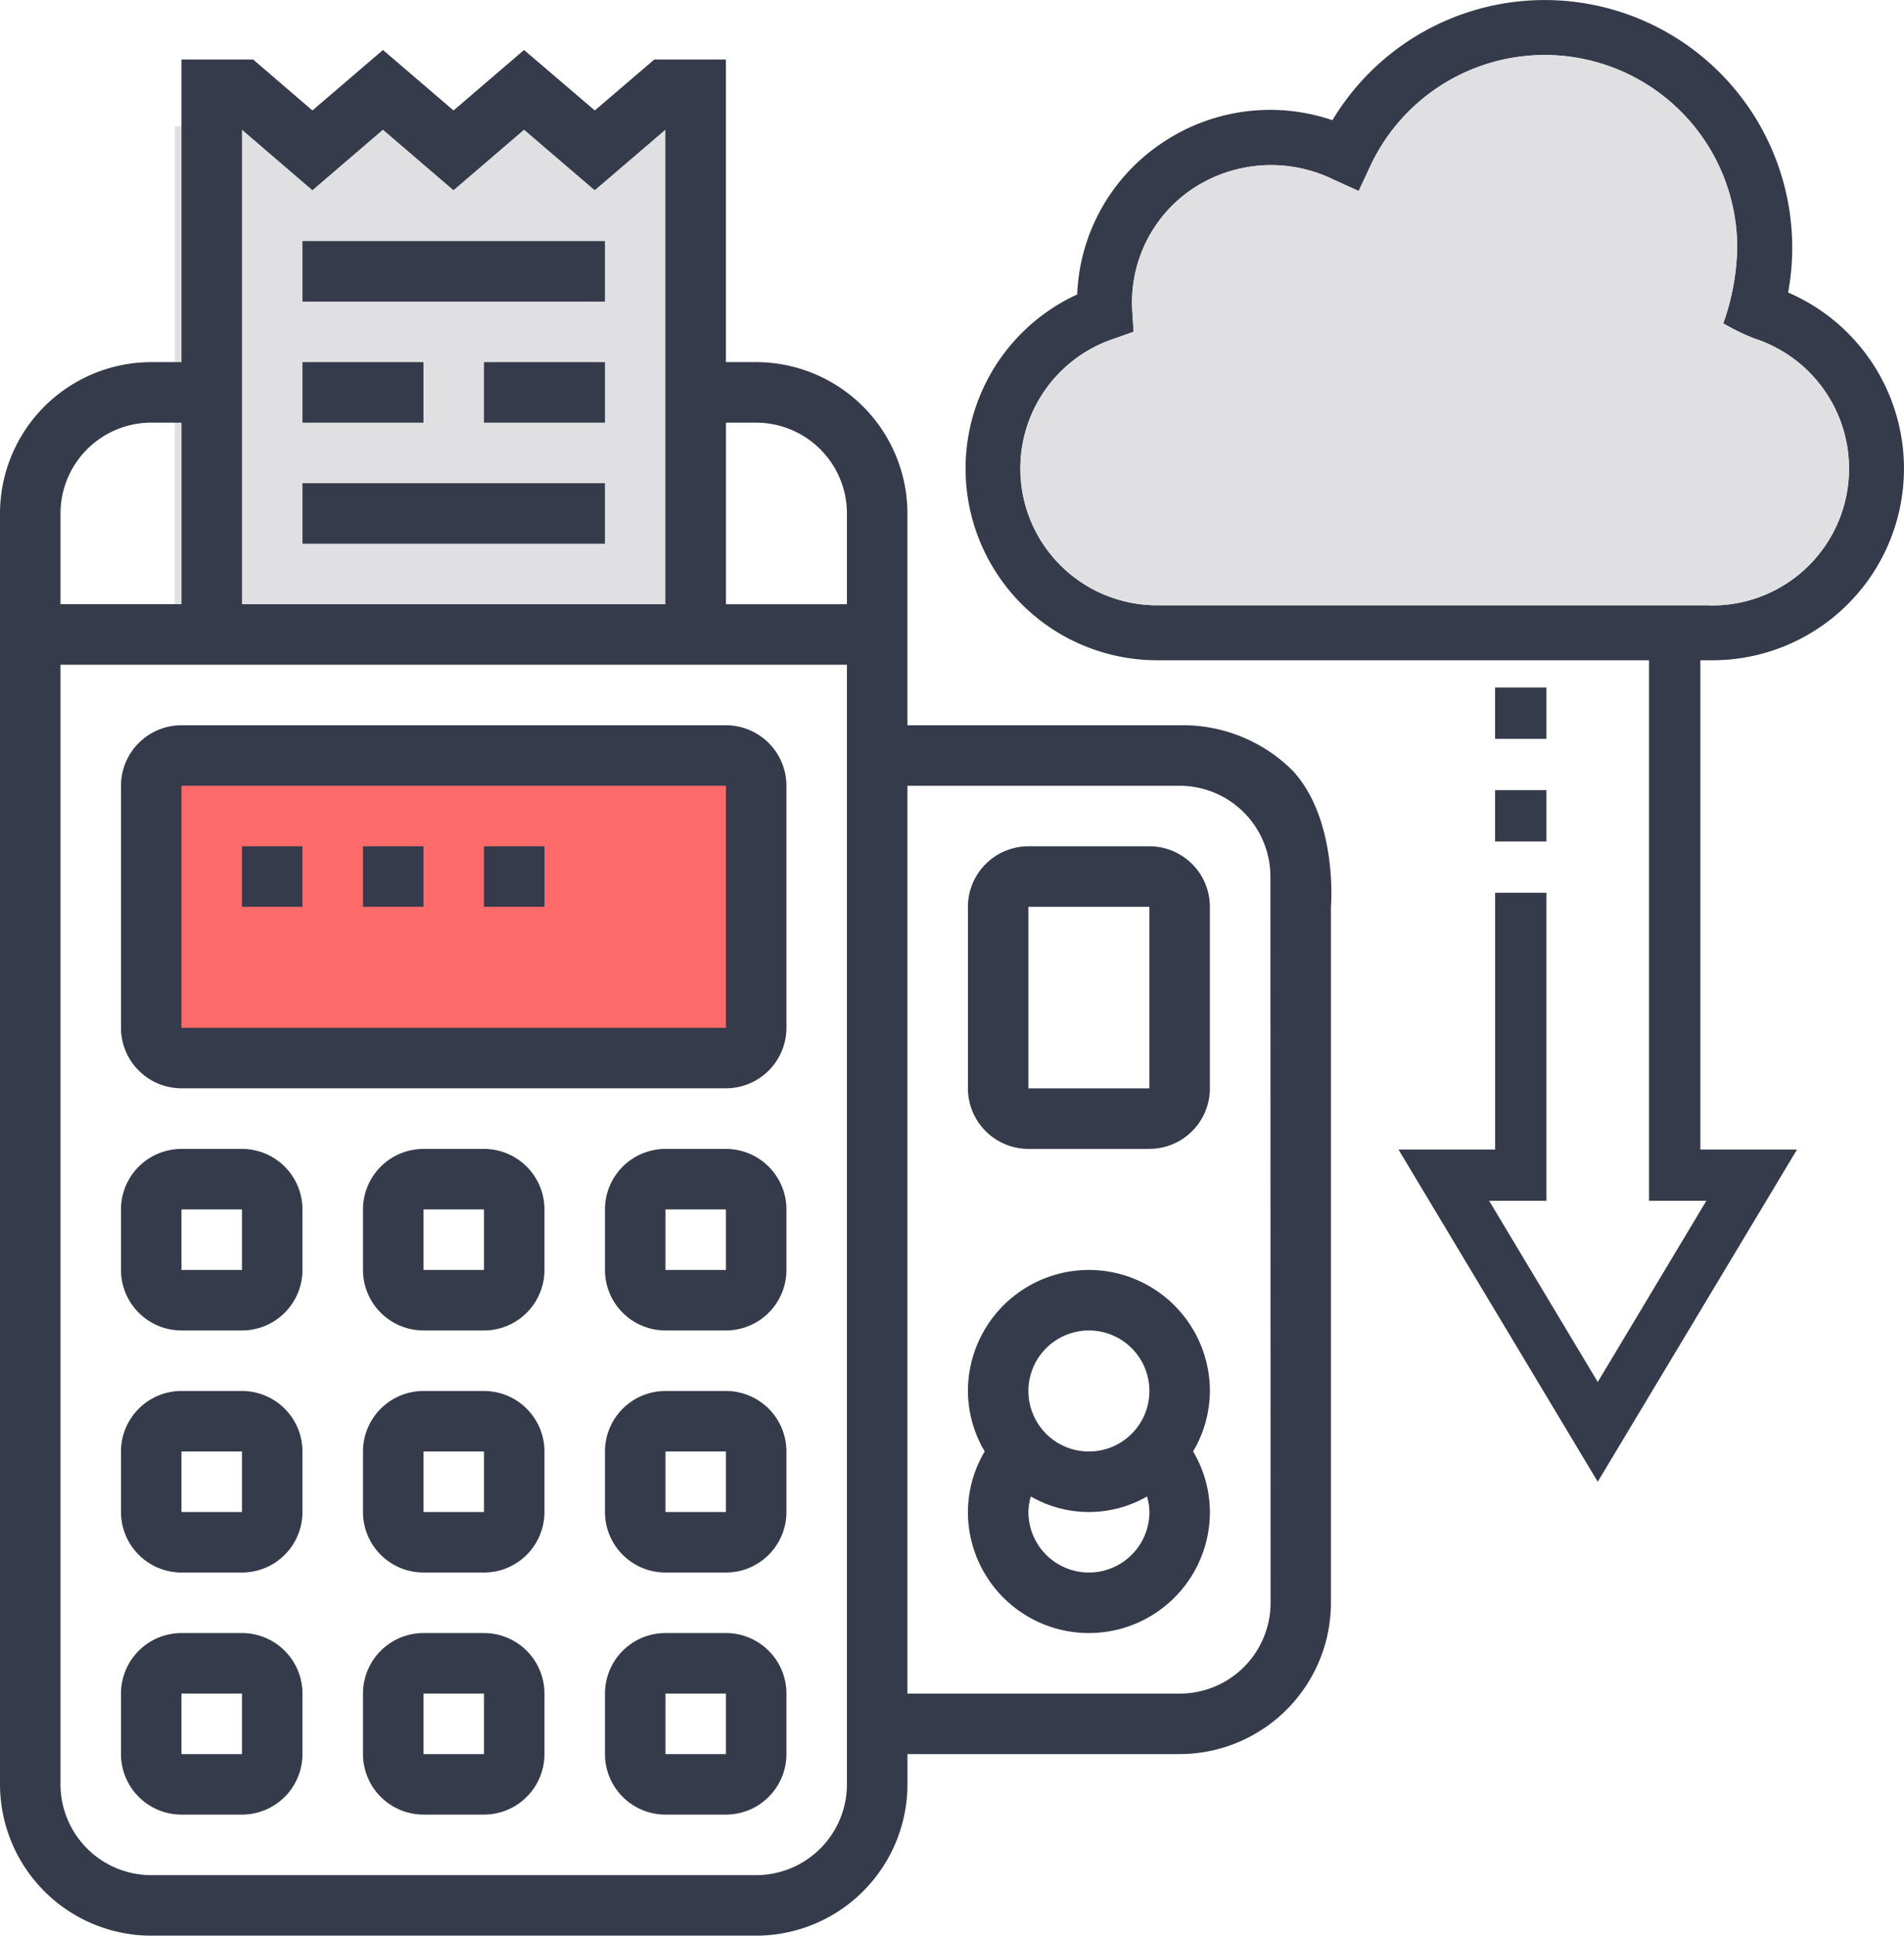 <?xml version="1.0" encoding="utf-8"?>
<svg xmlns="http://www.w3.org/2000/svg" width="60.337" height="61.316" viewBox="0 0 60.337 61.316">
  <g id="cloud-based-pos" transform="translate(-179.463 -2839)">
    <rect id="Rectangle_4534" data-name="Rectangle 4534" width="20" height="10" rx="2" transform="translate(184 2863)" fill="#ff6b6b"/>
    <rect id="Rectangle_4533" data-name="Rectangle 4533" width="16" height="17" transform="translate(185 2843)" fill="#e0e0e2"/>
    <g id="pos-terminal" transform="translate(178.463 2839.899)">
      <path id="Path_29925" data-name="Path 29925" d="M16.834,37H14.917A1.919,1.919,0,0,0,13,38.917v1.917a1.919,1.919,0,0,0,1.917,1.917h1.917a1.919,1.919,0,0,0,1.917-1.917V38.917A1.919,1.919,0,0,0,16.834,37Zm-1.917,3.834V38.917h1.917l0,1.917Z" transform="translate(-0.497 -1.505)" fill="#353b4a"/>
      <path id="Path_29926" data-name="Path 29926" d="M16.834,45H14.917A1.919,1.919,0,0,0,13,46.917v1.917a1.919,1.919,0,0,0,1.917,1.917h1.917a1.919,1.919,0,0,0,1.917-1.917V46.917A1.919,1.919,0,0,0,16.834,45Zm-1.917,3.834V46.917h1.917l0,1.917Z" transform="translate(-0.497 -1.837)" fill="#353b4a"/>
      <path id="Path_29927" data-name="Path 29927" d="M16.834,53H14.917A1.919,1.919,0,0,0,13,54.917v1.917a1.919,1.919,0,0,0,1.917,1.917h1.917a1.919,1.919,0,0,0,1.917-1.917V54.917A1.919,1.919,0,0,0,16.834,53Zm-1.917,3.834V54.917h1.917l0,1.917Z" transform="translate(-0.497 -2.169)" fill="#353b4a"/>
      <path id="Path_29928" data-name="Path 29928" d="M8.834,37H6.917A1.919,1.919,0,0,0,5,38.917v1.917a1.919,1.919,0,0,0,1.917,1.917H8.834a1.919,1.919,0,0,0,1.917-1.917V38.917A1.919,1.919,0,0,0,8.834,37ZM6.917,40.834V38.917H8.834l0,1.917Z" transform="translate(-0.166 -1.505)" fill="#353b4a"/>
      <path id="Path_29929" data-name="Path 29929" d="M8.834,45H6.917A1.919,1.919,0,0,0,5,46.917v1.917a1.919,1.919,0,0,0,1.917,1.917H8.834a1.919,1.919,0,0,0,1.917-1.917V46.917A1.919,1.919,0,0,0,8.834,45ZM6.917,48.834V46.917H8.834l0,1.917Z" transform="translate(-0.166 -1.837)" fill="#353b4a"/>
      <path id="Path_29930" data-name="Path 29930" d="M8.834,53H6.917A1.919,1.919,0,0,0,5,54.917v1.917a1.919,1.919,0,0,0,1.917,1.917H8.834a1.919,1.919,0,0,0,1.917-1.917V54.917A1.919,1.919,0,0,0,8.834,53ZM6.917,56.834V54.917H8.834l0,1.917Z" transform="translate(-0.166 -2.169)" fill="#353b4a"/>
      <path id="Path_29931" data-name="Path 29931" d="M24.834,37H22.917A1.919,1.919,0,0,0,21,38.917v1.917a1.919,1.919,0,0,0,1.917,1.917h1.917a1.919,1.919,0,0,0,1.917-1.917V38.917A1.919,1.919,0,0,0,24.834,37Zm-1.917,3.834V38.917h1.917l0,1.917Z" transform="translate(-0.829 -1.505)" fill="#353b4a"/>
      <path id="Path_29932" data-name="Path 29932" d="M24.834,45H22.917A1.919,1.919,0,0,0,21,46.917v1.917a1.919,1.919,0,0,0,1.917,1.917h1.917a1.919,1.919,0,0,0,1.917-1.917V46.917A1.919,1.919,0,0,0,24.834,45Zm-1.917,3.834V46.917h1.917l0,1.917Z" transform="translate(-0.829 -1.837)" fill="#353b4a"/>
      <path id="Path_29933" data-name="Path 29933" d="M24.834,53H22.917A1.919,1.919,0,0,0,21,54.917v1.917a1.919,1.919,0,0,0,1.917,1.917h1.917a1.919,1.919,0,0,0,1.917-1.917V54.917A1.919,1.919,0,0,0,24.834,53Zm-1.917,3.834V54.917h1.917l0,1.917Z" transform="translate(-0.829 -2.169)" fill="#353b4a"/>
      <path id="Path_29934" data-name="Path 29934" d="M24.171,23H6.917A1.919,1.919,0,0,0,5,24.917v7.668A1.919,1.919,0,0,0,6.917,34.5H24.171a1.919,1.919,0,0,0,1.917-1.917V24.917A1.919,1.919,0,0,0,24.171,23ZM6.917,32.585V24.917H24.171l0,7.668Z" transform="translate(-0.166 -0.925)" fill="#353b4a"/>
      <path id="Path_29935" data-name="Path 29935" d="M11,7h9.585V8.917H11Z" transform="translate(-0.415 -0.262)" fill="#353b4a"/>
      <path id="Path_29936" data-name="Path 29936" d="M17,11h3.834v1.917H17Z" transform="translate(-0.663 -0.428)" fill="#353b4a"/>
      <path id="Path_29937" data-name="Path 29937" d="M11,11h3.834v1.917H11Z" transform="translate(-0.415 -0.428)" fill="#353b4a"/>
      <path id="Path_29938" data-name="Path 29938" d="M11,15h9.585v1.917H11Z" transform="translate(-0.415 -0.593)" fill="#353b4a"/>
      <path id="Path_29939" data-name="Path 29939" d="M36.834,41A3.838,3.838,0,0,0,33,44.834a3.79,3.79,0,0,0,.532,1.915A3.786,3.786,0,0,0,33,48.668a3.834,3.834,0,1,0,7.668,0,3.786,3.786,0,0,0-.532-1.919,3.79,3.79,0,0,0,.532-1.915A3.838,3.838,0,0,0,36.834,41Zm0,1.917a1.917,1.917,0,1,1-1.917,1.917A1.919,1.919,0,0,1,36.834,42.917Zm0,7.668a1.919,1.919,0,0,1-1.917-1.917,1.814,1.814,0,0,1,.076-.492,3.693,3.693,0,0,0,3.683,0,1.814,1.814,0,0,1,.076.492A1.919,1.919,0,0,1,36.834,50.585Z" transform="translate(-1.327 -1.671)" fill="#353b4a"/>
      <path id="Path_29940" data-name="Path 29940" d="M38.751,27H34.917A1.919,1.919,0,0,0,33,28.917v5.751a1.919,1.919,0,0,0,1.917,1.917h3.834a1.919,1.919,0,0,0,1.917-1.917V28.917A1.919,1.919,0,0,0,38.751,27Zm0,7.668-3.834,0V28.917h3.834Z" transform="translate(-1.327 -1.091)" fill="#353b4a"/>
      <path id="Path_29941" data-name="Path 29941" d="M38.383,22.075H29.756v-6.71a4.8,4.8,0,0,0-4.793-4.793h-.959V.987H21.734L19.848,2.6,17.607.684,15.372,2.6,13.136.684,10.9,2.6,9.023.987H6.751v9.585H5.793A4.8,4.8,0,0,0,1,15.365V55.624a4.8,4.8,0,0,0,4.793,4.793H24.964a4.8,4.8,0,0,0,4.793-4.793v-.959h8.627a4.8,4.8,0,0,0,4.793-4.793V27.826s.231-2.734-1.2-4.3A4.924,4.924,0,0,0,38.383,22.075Zm-13.42-9.585a2.879,2.879,0,0,1,2.876,2.876v2.876H24.005V12.489ZM10.9,5.126l2.235-1.917,2.236,1.917,2.236-1.917,2.239,1.917,2.24-1.917V18.241H8.668V3.209ZM5.793,12.489h.959v5.751H2.917V15.365A2.879,2.879,0,0,1,5.793,12.489ZM24.964,58.5H5.793a2.879,2.879,0,0,1-2.876-2.876V20.158H27.839V55.624A2.879,2.879,0,0,1,24.964,58.5Zm16.3-8.627a2.879,2.879,0,0,1-2.876,2.876H29.756V23.992h8.627a2.879,2.879,0,0,1,2.876,2.876Z" fill="#353b4a"/>
      <path id="Path_29945" data-name="Path 29945" d="M0,10.524H3.063V26.786H4.689V8.9H2.873L6.315,3.16,9.757,8.9H7.941v9.757H9.567V10.524H12.63L6.315,0Z" transform="translate(57.947 46.038) rotate(180)" fill="#353b4a"/>
      <path id="Path_29946" data-name="Path 29946" d="M0,0H1.626V1.626H0Z" transform="translate(50.005 25.757) rotate(180)" fill="#353b4a"/>
      <path id="Path_29947" data-name="Path 29947" d="M0,0H1.626V1.626H0Z" transform="translate(50.005 22.505) rotate(180)" fill="#353b4a"/>
      <path id="Path_29948" data-name="Path 29948" d="M13,27h1.917v1.917H13Z" transform="translate(-0.497 -1.091)" fill="#353b4a"/>
      <path id="Path_29949" data-name="Path 29949" d="M17,27h1.917v1.917H17Z" transform="translate(-0.663 -1.091)" fill="#353b4a"/>
      <path id="Path_29950" data-name="Path 29950" d="M9,27h1.917v1.917H9Z" transform="translate(-0.332 -1.091)" fill="#353b4a"/>
    </g>
    <g id="data_2_" data-name="data (2)" transform="translate(210.054 2839)">
      <g id="Group_12704" data-name="Group 12704">
        <path id="Path_29951" data-name="Path 29951" d="M26.074,85.267a7.845,7.845,0,0,0-14.441-5.459,6.119,6.119,0,0,0-5.448.754,6.051,6.051,0,0,0-2.64,4.765A6.071,6.071,0,0,0,6.1,96.915H23.588a6.072,6.072,0,0,0,2.485-11.649Zm-2.485,9.906H6.1a4.332,4.332,0,0,1-1.388-8.444l.619-.219-.04-.655A4.328,4.328,0,0,1,7.173,82a4.5,4.5,0,0,1,4.506-.305l.785.356.365-.781A6.1,6.1,0,0,1,24.46,83.843a7.521,7.521,0,0,1-.442,2.4,7.339,7.339,0,0,0,.974.475,4.333,4.333,0,0,1-1.4,8.459Z" transform="translate(0 -76)" fill="#353b4a"/>
      </g>
    </g>
    <g id="Group_12705" data-name="Group 12705" transform="translate(211.797 2840.743)">
      <path id="Path_29951-2" data-name="Path 29951" d="M23.428,95.013H5.941a4.332,4.332,0,0,1-1.388-8.444l.619-.219-.04-.655a4.328,4.328,0,0,1,1.882-3.857,4.5,4.5,0,0,1,4.506-.305l.785.356.365-.781A6.1,6.1,0,0,1,24.3,83.684a7.521,7.521,0,0,1-.442,2.4,7.339,7.339,0,0,0,.974.475,4.333,4.333,0,0,1-1.4,8.459Z" transform="translate(-1.583 -77.583)" fill="#e0e0e2"/>
    </g>
  </g>
</svg>
